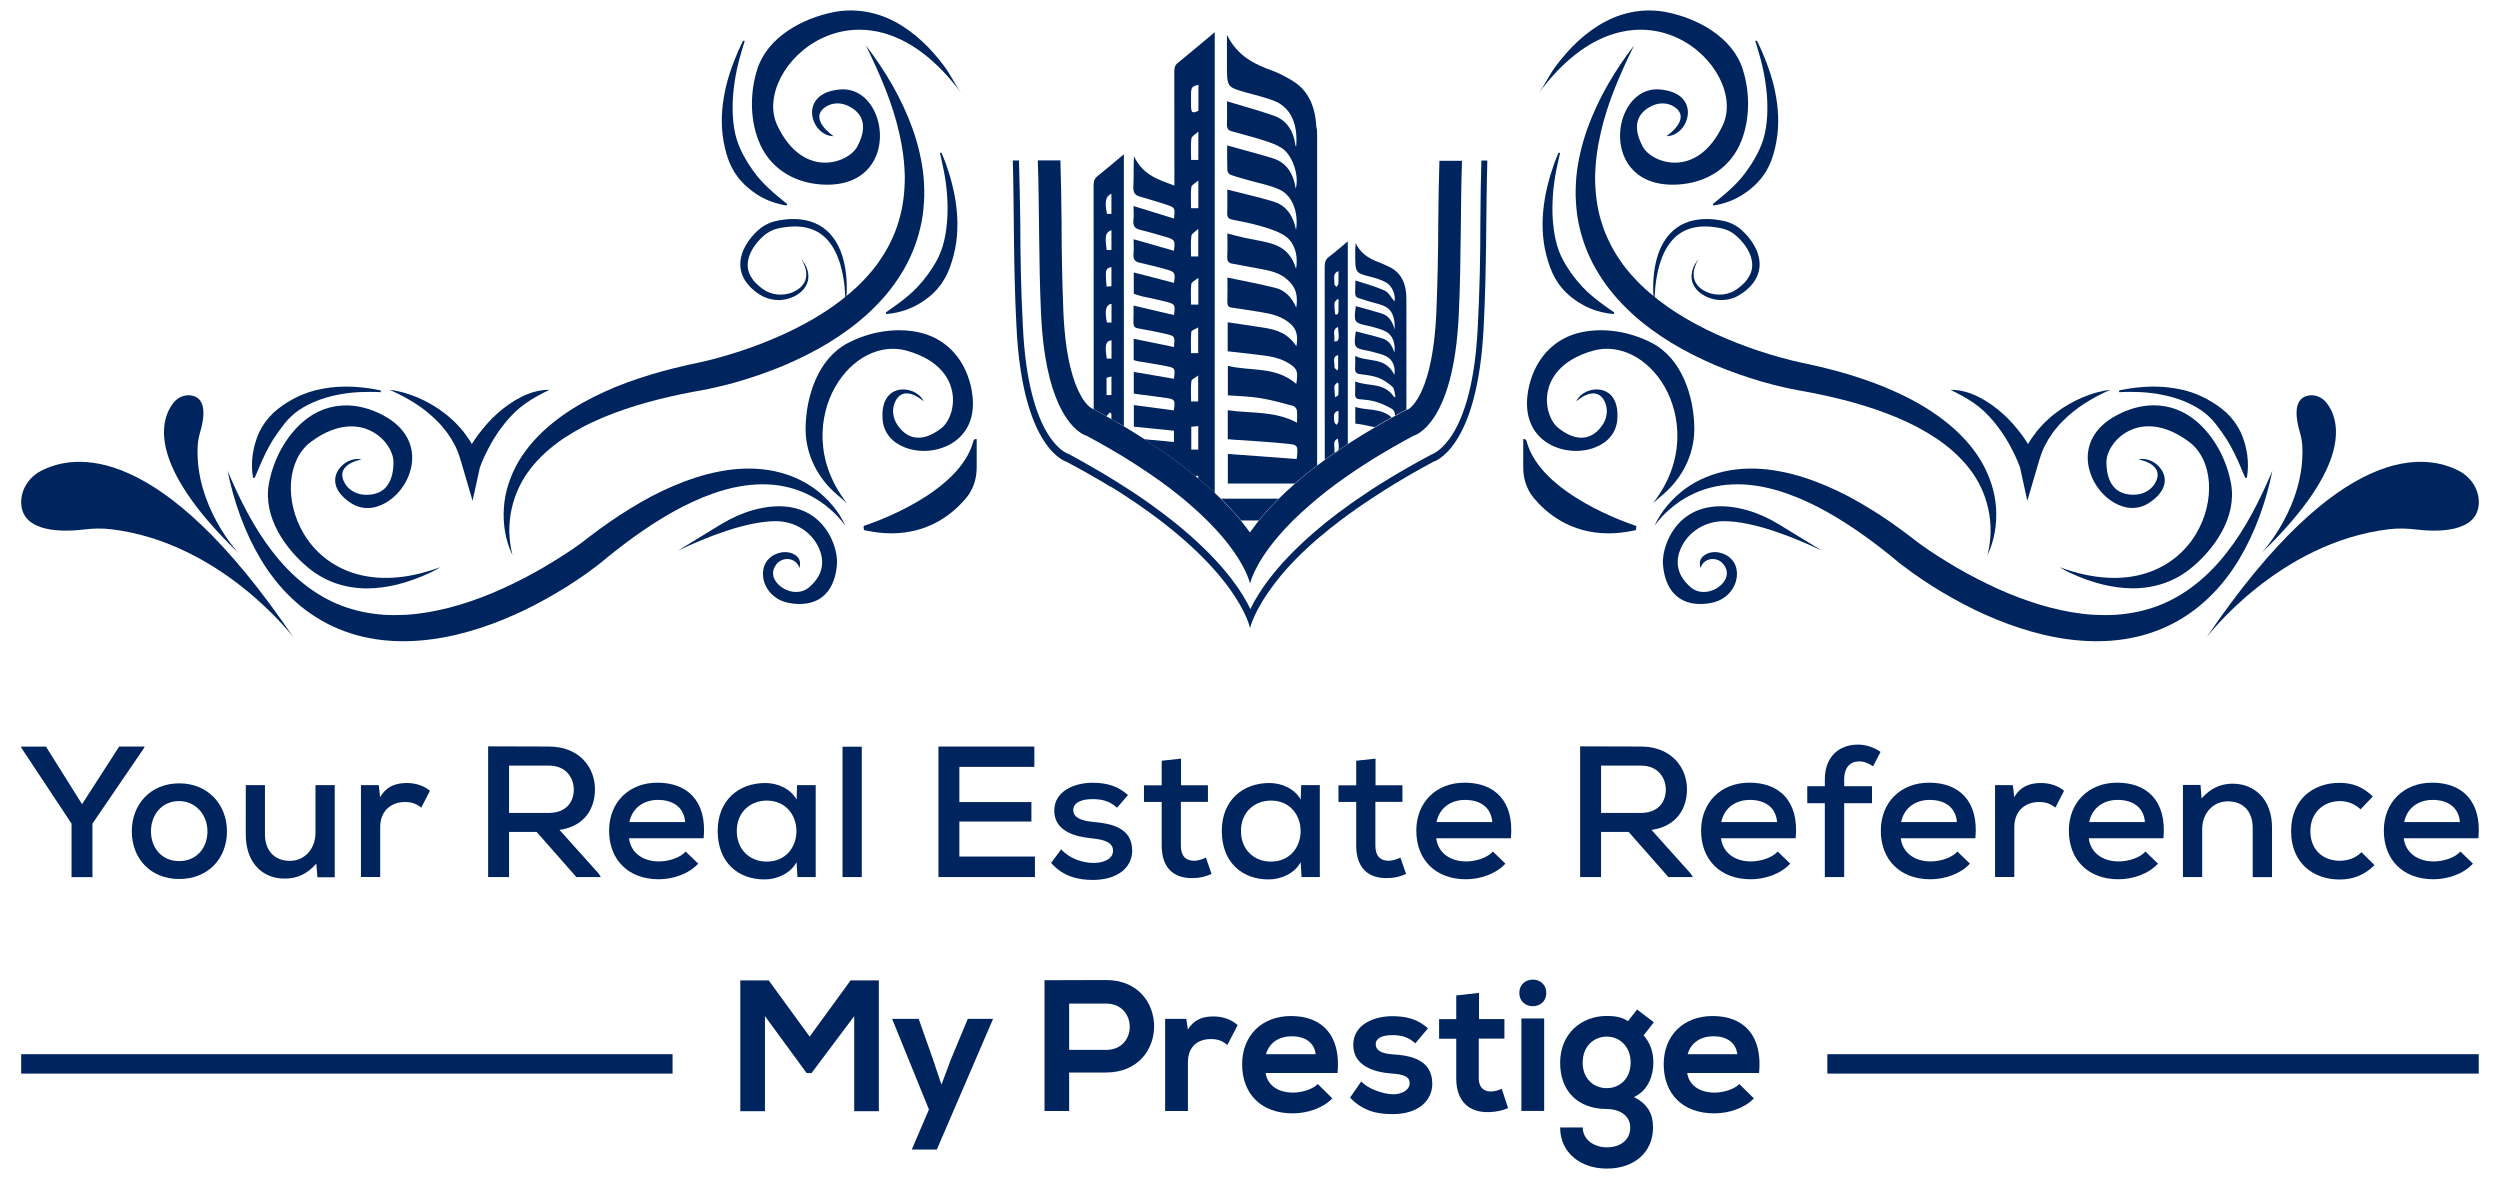 <svg xmlns="http://www.w3.org/2000/svg" xmlns:xlink="http://www.w3.org/1999/xlink" id="Layer_1" x="0px" y="0px" viewBox="0 0 297.41 140.26" style="enable-background:new 0 0 297.41 140.26;" xml:space="preserve"><style type="text/css">	.st0{fill:#FFFFFF;}	.st1{fill:#00245E;}</style><g>	<g>		<g>			<path class="st1" d="M116.19,52.23v3.41c0,1.3-0.41,2.58-1.24,3.59c-0.01,0.01-0.01,0.01-0.02,0.02c-1.41,1.7-4.27,4.2-8.88,4.2     c-0.94,0-1.96-0.11-3.05-0.34l-0.22-0.05l-0.05-0.47l0.24-0.1c0.45-0.15,11.17-3.69,12.82-10c0.06-0.24,0.26-0.28,0.36-0.26     C116.16,52.22,116.17,52.23,116.19,52.23L116.19,52.23z"></path>			<g>				<g>					<path class="st1" d="M34.92,75.84c0,0-8.52-11.3-21.71-12.88c-1.06-0.13-2.14-0.1-3.2,0.03c-2.38,0.29-7.41,0.46-7.49-3.18       c-0.03-1.59,0.92-3.02,2.32-3.77C8.75,53.97,18.97,52.31,34.92,75.84z"></path>				</g>				<g>					<path class="st1" d="M28.37,65.79c0,0-5.23-5.58-4.85-12.75c0.03-0.58,0.15-1.15,0.31-1.7c0.37-1.24,0.93-3.9-1-4.28       c-0.84-0.17-1.7,0.21-2.22,0.89C19.15,49.84,17.32,55.12,28.37,65.79z"></path>				</g>				<g>					<path class="st1" d="M45.32,46.65c-0.09,0.01-0.14,0-0.2,0l-0.16-0.01l-0.33-0.01c-0.22,0-0.43-0.01-0.65-0.01       c-0.43,0-0.86,0.01-1.29,0.03c-0.86,0.05-1.71,0.15-2.53,0.32c-0.83,0.16-1.64,0.39-2.41,0.69c-0.77,0.3-1.5,0.67-2.17,1.12       c-0.67,0.45-1.25,1.01-1.74,1.62c-0.49,0.62-0.93,1.25-1.37,1.92l-0.3,0.52c-0.11,0.17-0.2,0.35-0.29,0.53l-0.29,0.54       c-0.08,0.19-0.17,0.38-0.26,0.56l-0.14,0.28l-0.12,0.29l-0.26,0.59c-0.17,0.4-0.32,0.81-0.52,1.22l-0.19-0.02       c-0.31-1.79-0.04-3.67,0.73-5.4c0.41-0.85,0.97-1.64,1.67-2.3c0.7-0.65,1.5-1.18,2.31-1.63c0.82-0.45,1.68-0.79,2.56-1.03       c0.88-0.23,1.78-0.37,2.67-0.44c0.89-0.06,1.78-0.05,2.66,0.03c0.44,0.03,0.88,0.09,1.31,0.15c0.22,0.03,0.43,0.07,0.65,0.11       l0.61,0.12L45.32,46.65z"></path>				</g>				<g>					<path class="st1" d="M88.6,4.86c-0.02,0.09-0.04,0.14-0.06,0.2l-0.05,0.17l-0.11,0.34c-0.07,0.23-0.14,0.45-0.2,0.68       c-0.13,0.45-0.26,0.91-0.37,1.37c-0.22,0.91-0.39,1.84-0.5,2.76c-0.12,0.92-0.17,1.85-0.15,2.76c0.01,0.91,0.1,1.82,0.29,2.7       c0.19,0.88,0.51,1.71,0.91,2.47c0.19,0.39,0.43,0.75,0.64,1.12c0.25,0.35,0.46,0.72,0.73,1.06c1.01,1.41,2.4,2.56,3.92,3.79       l-0.07,0.17c-0.97-0.15-1.94-0.44-2.83-0.92c-0.46-0.22-0.87-0.51-1.29-0.81c-0.21-0.15-0.39-0.33-0.59-0.49       c-0.1-0.09-0.2-0.17-0.29-0.26l-0.27-0.28c-0.17-0.2-0.36-0.38-0.51-0.59c-0.15-0.21-0.3-0.43-0.45-0.64       c-0.13-0.23-0.25-0.46-0.37-0.69c-0.13-0.23-0.2-0.48-0.31-0.72c-0.36-0.97-0.57-1.98-0.7-2.97c-0.12-1-0.13-2-0.05-2.98       c0.08-0.98,0.25-1.95,0.47-2.89c0.23-0.94,0.53-1.86,0.87-2.76c0.17-0.45,0.35-0.89,0.54-1.33c0.1-0.22,0.2-0.44,0.3-0.65       l0.3-0.62L88.6,4.86z"></path>				</g>				<g>					<path class="st1" d="M112.01,18.18l0.26,0.64c0.09,0.22,0.17,0.45,0.26,0.67c0.16,0.45,0.31,0.91,0.45,1.37       c0.27,0.92,0.5,1.86,0.66,2.82c0.16,0.96,0.25,1.93,0.26,2.92c0,0.98-0.07,1.98-0.27,2.97c-0.2,0.98-0.48,1.97-0.91,2.92       c-0.12,0.23-0.22,0.47-0.36,0.69c-0.14,0.22-0.28,0.44-0.42,0.66c-0.16,0.2-0.33,0.41-0.49,0.6c-0.16,0.2-0.37,0.37-0.55,0.55       l-0.29,0.26c-0.1,0.08-0.2,0.16-0.31,0.24c-0.21,0.15-0.41,0.31-0.63,0.45c-0.44,0.26-0.88,0.53-1.35,0.71       c-0.92,0.41-1.91,0.63-2.89,0.71l-0.06-0.18c1.6-1.12,3.07-2.16,4.18-3.5c0.3-0.31,0.54-0.67,0.81-1       c0.24-0.36,0.5-0.7,0.72-1.07c0.46-0.73,0.84-1.54,1.09-2.4c0.25-0.86,0.4-1.76,0.48-2.67c0.09-0.91,0.1-1.84,0.05-2.77       c-0.04-0.93-0.14-1.86-0.3-2.79c-0.07-0.46-0.17-0.93-0.27-1.39c-0.05-0.23-0.1-0.46-0.15-0.69l-0.08-0.35l-0.04-0.17       c-0.01-0.06-0.03-0.11-0.04-0.2H112.01z"></path>				</g>				<g>					<path class="st1" d="M52.39,67.47c-0.38,0.23-0.77,0.46-1.17,0.64C48.55,69.36,46,70,43.65,70h-0.09       c-2.55-0.02-4.9-0.84-6.79-2.38c-2.79-2.26-5.51-6.1-4.78-10.09c0.53-2.9,2.01-5.58,4.06-7.36c1.49-1.28,3.25-1.94,5.12-1.94       c1.24,0,2.52,0.29,3.79,0.87c3.22,1.46,3.99,3.58,4.07,5.09c0.11,2.17-1.18,4.48-3.12,5.61c-1.42,0.83-2.89,0.85-4.12,0.07       c-1.76-1.12-2.36-2.57-1.59-3.88c0.54-0.92,1.71-1.58,2.8-1.33c-0.66,0.14-1.68,0.46-2.1,1.17c-0.24,0.41-0.24,0.88-0.01,1.4       c0.4,0.92,1.32,1.54,2.38,1.62c1.02,0.08,1.88-0.17,2.48-0.72c0.7-0.66,1.06-1.72,1.06-3.17c0-1.14-0.93-2.82-2.67-3.69       c-1.2-0.61-3.74-1.24-7.16,1.3c-2.83,2.11-3.19,7.04-0.8,11C38.63,67.61,44.1,70.55,52.39,67.47z"></path>				</g>				<g>					<path class="st1" d="M113.95,52.22c-1.65,1.42-4.25,1.83-6.35,0.99c-1.53-0.61-2.45-1.75-2.59-3.21       c-0.2-2.08,0.58-3.44,2.09-3.65c1.06-0.14,2.3,0.38,2.78,1.39c-0.52-0.43-1.41-1.05-2.22-0.93c-0.47,0.07-0.85,0.36-1.12,0.88       c-0.46,0.88-0.38,1.98,0.22,2.86c0.57,0.85,1.29,1.36,2.09,1.49c0.95,0.15,2.01-0.22,3.15-1.11c0.9-0.7,1.65-2.47,1.27-4.37       c-0.26-1.32-1.32-3.71-5.43-4.85c-3.11-0.86-6.52,0.88-8.48,4.32c-1.93,3.38-2.53,8.8,1.38,13.81l-1.21-1.04       c-2.28-1.95-3.63-4.7-3.69-7.55c0-0.16,0-0.31,0-0.46c0.07-3.59,1.43-8.09,5.01-9.97c2.61-1.37,5.64-1.85,8.3-1.32       c3.2,0.64,5.51,2.96,6.33,6.37C116.29,49.33,115.1,51.23,113.95,52.22z"></path>				</g>				<g>					<path class="st1" d="M99.17,16.2c0,0-2.92-1.94-1.11-3.37c0.76-0.6,1.81-0.68,2.71-0.29c1.28,0.56,2.82,1.89,1.22,4.89       c-1.06,1.99-6.46,3.96-9.52-2.51c-3.24-6.86,10.26-19.6,21.9-3.82c-0.75-1.02-1.28-2.22-2.05-3.24       c-1.59-2.13-3.55-4.07-5.92-5.31c-2.23-1.17-4.74-1.59-7.22-1.11c-3.71,0.73-7.86,2.97-9.08,6.76c-0.87,2.7-0.9,5.85,0.13,8.51       c1.24,3.22,4.11,5.02,7.5,5.24c9.68,0.61,8.1-11.76,2.26-11.31C94.83,11.03,96.42,16.2,99.17,16.2z"></path>				</g>				<g>					<path class="st1" d="M65.35,46.38c-1.02,0.5-1.97,1-2.84,1.62c-0.87,0.61-1.64,1.36-2.31,2.17c-0.67,0.82-1.28,1.69-1.79,2.61       c-0.25,0.46-0.5,0.93-0.73,1.41c-0.11,0.24-0.22,0.48-0.32,0.72c-0.1,0.23-0.2,0.49-0.27,0.7l-0.87,3.97l-1.19-4.06       c-0.29-0.99-0.57-2.02-1.13-2.92l-0.19-0.35l-0.22-0.33c-0.16-0.22-0.29-0.45-0.46-0.66l-0.52-0.63       c-0.17-0.21-0.37-0.39-0.56-0.59c-0.77-0.77-1.64-1.47-2.59-2.07c-0.94-0.61-1.95-1.13-3.01-1.59       c1.15,0.12,2.28,0.47,3.36,0.92c1.07,0.47,2.11,1.05,3.07,1.78c0.23,0.19,0.48,0.36,0.7,0.56l0.67,0.62       c0.22,0.21,0.41,0.45,0.62,0.67l0.3,0.34l0.27,0.37c0.18,0.25,0.37,0.5,0.54,0.75l0.25,0.44c0.23-0.36,0.46-0.71,0.72-1.06       c0.69-0.93,1.45-1.82,2.33-2.59c0.87-0.77,1.82-1.45,2.86-1.97C63.07,46.69,64.21,46.36,65.35,46.38z"></path>				</g>				<g>					<path class="st1" d="M99.57,67.15c-0.15,1.84-0.78,3.16-1.85,3.94c-1.51,1.08-3.42,0.76-4.17,0.57       c-1.51-0.38-2.62-1.61-2.77-3.08c-0.1-0.97,0.24-1.8,0.95-2.34c0.48-0.36,1.08-0.56,1.66-0.56c0.29,0,0.57,0.05,0.83,0.15       c0.48,0.19,0.78,0.47,0.9,0.84c0.1,0.3,0.06,0.63-0.02,0.91c-0.02-0.07-0.04-0.13-0.07-0.2c-0.21-0.48-0.66-0.8-1.2-0.87       c-0.57-0.06-1.14,0.18-1.48,0.64c-0.57,0.76-0.51,1.56,0.17,2.3c0.89,0.97,2.58,1.38,3.69,0.45c1.99-1.67,1.76-3.47,1.21-4.7       c-0.87-1.95-2.88-3.2-5.13-3.2h-0.03c-3.55,0.02-8.3,1.93-11.6,3.5l5.1-3.12c1.25-0.76,2.53-1.33,3.8-1.69       c3.08-0.86,5.68-0.52,7.53,1.01C99.09,63.36,99.67,65.92,99.57,67.15z"></path>				</g>				<g>					<path class="st1" d="M100.57,62.55c-0.54-0.76-1.18-1.44-1.88-2.03c-0.69-0.6-1.45-1.11-2.24-1.53       c-1.59-0.84-3.34-1.29-5.09-1.36c-1.76-0.08-3.51,0.18-5.21,0.66c-1.7,0.48-3.35,1.18-4.95,1.99       c-3.19,1.65-6.16,3.76-8.99,6.06l-0.53,0.44L71.41,67l-0.31,0.24c-0.39,0.3-0.78,0.59-1.17,0.87c-0.79,0.56-1.58,1.1-2.4,1.62       c-1.63,1.02-3.31,1.96-5.04,2.81c-1.74,0.83-3.53,1.58-5.39,2.18c-1.85,0.6-3.76,1.07-5.72,1.33       c-0.98,0.13-1.97,0.21-2.97,0.23c-1,0.02-2-0.03-2.99-0.14c-1-0.12-1.99-0.31-2.96-0.57c-0.97-0.27-1.92-0.62-2.84-1.04       c-1.82-0.85-3.5-2-4.92-3.37c-1.44-1.35-2.64-2.92-3.64-4.56c-1.98-3.31-3.24-6.93-3.99-10.59c1.47,3.44,3.13,6.79,5.37,9.65       c2.2,2.87,5.01,5.19,8.23,6.41c0.81,0.3,1.63,0.54,2.47,0.72c0.84,0.17,1.7,0.29,2.56,0.35c0.86,0.05,1.73,0.04,2.6,0       c0.87-0.05,1.74-0.16,2.6-0.3c1.73-0.3,3.45-0.74,5.14-1.33c1.69-0.57,3.35-1.27,4.96-2.06c1.62-0.78,3.21-1.65,4.75-2.6       c0.77-0.47,1.53-0.96,2.28-1.46c0.37-0.25,0.74-0.51,1.09-0.77l1.09-0.84c1.52-1.15,3.08-2.26,4.73-3.26       c0.82-0.51,1.66-0.98,2.5-1.44c0.86-0.45,1.73-0.87,2.62-1.25c1.79-0.76,3.64-1.39,5.58-1.75c1.93-0.37,3.94-0.46,5.9-0.14       c1.95,0.33,3.84,1.07,5.41,2.23C98.51,59.33,99.8,60.83,100.57,62.55z"></path>				</g>				<g>					<path class="st1" d="M60.97,66.05c-0.83-1.7-1.15-3.66-1.03-5.61c0.12-1.96,0.78-3.89,1.79-5.61c0.51-0.85,1.11-1.66,1.78-2.4       c0.66-0.74,1.39-1.42,2.16-2.05c1.53-1.25,3.22-2.29,4.96-3.16c0.87-0.44,1.76-0.83,2.66-1.21c0.9-0.36,1.81-0.7,2.73-1       c1.83-0.62,3.69-1.11,5.57-1.54l0.71-0.16l0.67-0.14c0.43-0.09,0.87-0.19,1.31-0.3c0.88-0.22,1.75-0.46,2.62-0.73       c1.74-0.52,3.45-1.14,5.11-1.85c1.67-0.69,3.28-1.5,4.83-2.4c1.54-0.9,3-1.92,4.33-3.07c0.67-0.57,1.3-1.18,1.88-1.82       c0.59-0.64,1.14-1.31,1.62-2.03c0.49-0.71,0.93-1.45,1.3-2.23c0.38-0.77,0.7-1.58,0.94-2.41c0.51-1.65,0.72-3.41,0.73-5.18       c-0.02-1.78-0.26-3.58-0.67-5.35c-0.8-3.57-2.31-7.02-3.97-10.4c2.3,2.99,4.26,6.29,5.57,9.93c0.64,1.82,1.11,3.74,1.3,5.71       c0.08,0.99,0.12,1.99,0.05,2.99c-0.02,0.5-0.09,1-0.14,1.5c-0.09,0.5-0.15,1-0.28,1.49c-0.45,1.98-1.24,3.88-2.32,5.6       c-0.53,0.86-1.13,1.69-1.78,2.45c-0.65,0.77-1.35,1.49-2.08,2.17c-1.47,1.36-3.09,2.52-4.76,3.55       c-1.68,1.02-3.44,1.89-5.23,2.66c-1.79,0.75-3.63,1.39-5.49,1.94c-0.93,0.27-1.87,0.51-2.82,0.72       c-0.93,0.22-1.96,0.39-2.81,0.55c-3.59,0.69-7.15,1.62-10.48,3.01c-0.83,0.36-1.65,0.73-2.44,1.15       c-0.79,0.42-1.56,0.88-2.3,1.37c-1.47,1-2.81,2.18-3.89,3.58c-1.09,1.39-1.86,3.03-2.24,4.8c-0.2,0.88-0.28,1.8-0.27,2.72       C60.62,64.2,60.73,65.14,60.97,66.05z"></path>				</g>				<g>					<path class="st1" d="M100.57,36.35c0.02-1.46-0.11-2.91-0.45-4.3c-0.33-1.38-0.9-2.73-1.86-3.7c-0.48-0.48-1.05-0.85-1.68-1.08       c-0.63-0.23-1.31-0.33-1.99-0.33c-0.68,0-1.38,0.09-2.06,0.24c-0.64,0.15-1.22,0.45-1.71,0.9c-0.51,0.45-0.96,0.98-1.3,1.55       c-0.34,0.57-0.56,1.21-0.57,1.84c-0.02,0.63,0.21,1.24,0.6,1.77c0.19,0.27,0.43,0.51,0.68,0.73c0.25,0.23,0.53,0.44,0.81,0.6       c1.14,0.67,2.68,0.65,3.83-0.11c0.57-0.36,1-0.95,1.04-1.64c0.06-0.69-0.22-1.4-0.58-2.02c0.22,0.29,0.43,0.6,0.58,0.93       c0.15,0.34,0.25,0.71,0.26,1.1c0.01,0.39-0.08,0.78-0.27,1.13c-0.19,0.35-0.45,0.65-0.76,0.89c-0.62,0.47-1.37,0.76-2.15,0.83       c-0.78,0.07-1.58-0.09-2.29-0.45c-0.36-0.19-0.67-0.41-0.97-0.65c-0.3-0.24-0.58-0.52-0.83-0.84c-0.5-0.62-0.83-1.43-0.83-2.27       c-0.01-0.83,0.27-1.62,0.66-2.3c0.4-0.68,0.89-1.28,1.47-1.79c0.58-0.53,1.34-0.92,2.12-1.09c0.74-0.15,1.5-0.26,2.27-0.23       c0.77,0.02,1.55,0.15,2.28,0.45c0.73,0.29,1.39,0.76,1.91,1.34c1.05,1.17,1.54,2.66,1.78,4.11       C100.79,33.42,100.8,34.9,100.57,36.35z"></path>				</g>			</g>			<path class="st1" d="M181.21,52.23v3.41c0,1.3,0.41,2.58,1.24,3.59c0.01,0.01,0.01,0.01,0.02,0.02c1.41,1.7,4.27,4.2,8.88,4.2     c0.94,0,1.96-0.11,3.05-0.34l0.22-0.05l0.05-0.47l-0.24-0.1c-0.45-0.15-11.17-3.69-12.82-10c-0.06-0.24-0.26-0.28-0.36-0.26     C181.24,52.22,181.23,52.23,181.21,52.23L181.21,52.23z"></path>			<g>				<g>					<path class="st1" d="M262.49,75.84c0,0,8.52-11.3,21.71-12.88c1.06-0.13,2.14-0.1,3.2,0.03c2.38,0.29,7.41,0.46,7.49-3.18       c0.03-1.59-0.92-3.02-2.32-3.77C288.65,53.97,278.44,52.31,262.49,75.84z"></path>				</g>				<g>					<path class="st1" d="M269.04,65.79c0,0,5.23-5.58,4.85-12.75c-0.03-0.58-0.15-1.15-0.31-1.7c-0.37-1.24-0.93-3.9,1-4.28       c0.84-0.17,1.7,0.21,2.22,0.89C278.25,49.84,280.08,55.12,269.04,65.79z"></path>				</g>				<g>					<path class="st1" d="M252.08,46.65c0.09,0.01,0.14,0,0.2,0l0.16-0.01l0.33-0.01c0.22,0,0.43-0.01,0.65-0.01       c0.43,0,0.86,0.01,1.29,0.03c0.86,0.05,1.71,0.15,2.53,0.32c0.83,0.16,1.64,0.39,2.41,0.69c0.77,0.3,1.5,0.67,2.17,1.12       c0.67,0.45,1.25,1.01,1.74,1.62c0.49,0.62,0.93,1.25,1.37,1.92l0.3,0.52c0.11,0.17,0.2,0.35,0.29,0.53l0.29,0.54       c0.08,0.19,0.17,0.38,0.26,0.56l0.14,0.28l0.12,0.29l0.26,0.59c0.17,0.4,0.32,0.81,0.52,1.22l0.19-0.02       c0.31-1.79,0.04-3.67-0.73-5.4c-0.41-0.85-0.97-1.64-1.67-2.3c-0.7-0.65-1.5-1.18-2.31-1.63c-0.82-0.45-1.68-0.79-2.56-1.03       c-0.88-0.23-1.78-0.37-2.67-0.44c-0.89-0.06-1.78-0.05-2.66,0.03c-0.44,0.03-0.88,0.09-1.31,0.15       c-0.22,0.03-0.43,0.07-0.65,0.11l-0.61,0.12L252.08,46.65z"></path>				</g>				<g>					<path class="st1" d="M208.81,4.86c0.02,0.09,0.04,0.14,0.06,0.2l0.05,0.17l0.11,0.34c0.07,0.23,0.14,0.45,0.2,0.68       c0.13,0.45,0.26,0.91,0.37,1.37c0.22,0.91,0.39,1.84,0.5,2.76c0.12,0.92,0.17,1.85,0.15,2.76c-0.01,0.91-0.1,1.82-0.29,2.7       c-0.19,0.88-0.51,1.71-0.91,2.47c-0.19,0.39-0.43,0.75-0.64,1.12c-0.25,0.35-0.46,0.72-0.73,1.06       c-1.01,1.41-2.4,2.56-3.92,3.79l0.07,0.17c0.97-0.15,1.94-0.44,2.83-0.92c0.46-0.22,0.87-0.51,1.29-0.81       c0.21-0.15,0.39-0.33,0.59-0.49c0.1-0.09,0.2-0.17,0.29-0.26l0.27-0.28c0.17-0.2,0.36-0.38,0.51-0.59       c0.15-0.21,0.3-0.43,0.45-0.64c0.13-0.23,0.25-0.46,0.37-0.69c0.13-0.23,0.2-0.48,0.31-0.72c0.36-0.97,0.57-1.98,0.7-2.97       c0.12-1,0.13-2,0.05-2.98c-0.08-0.98-0.25-1.95-0.47-2.89c-0.23-0.94-0.53-1.86-0.87-2.76c-0.17-0.45-0.35-0.89-0.54-1.33       c-0.1-0.22-0.2-0.44-0.3-0.65l-0.3-0.62L208.81,4.86z"></path>				</g>				<g>					<path class="st1" d="M185.4,18.18l-0.26,0.64c-0.09,0.22-0.17,0.45-0.26,0.67c-0.16,0.45-0.31,0.91-0.45,1.37       c-0.27,0.92-0.5,1.86-0.66,2.82c-0.16,0.96-0.25,1.93-0.26,2.92c0,0.98,0.07,1.98,0.27,2.97c0.2,0.98,0.48,1.97,0.91,2.92       c0.12,0.23,0.22,0.47,0.36,0.69c0.14,0.22,0.28,0.44,0.42,0.66c0.16,0.2,0.33,0.41,0.49,0.6c0.16,0.2,0.37,0.37,0.55,0.55       l0.29,0.26c0.1,0.08,0.2,0.16,0.31,0.24c0.21,0.15,0.41,0.31,0.63,0.45c0.44,0.26,0.88,0.53,1.35,0.71       c0.92,0.41,1.91,0.63,2.89,0.71l0.06-0.18c-1.6-1.12-3.07-2.16-4.18-3.5c-0.3-0.31-0.54-0.67-0.81-1       c-0.24-0.36-0.5-0.7-0.72-1.07c-0.46-0.73-0.84-1.54-1.09-2.4c-0.25-0.86-0.4-1.76-0.48-2.67c-0.09-0.91-0.1-1.84-0.05-2.77       c0.04-0.93,0.14-1.86,0.3-2.79c0.07-0.46,0.17-0.93,0.27-1.39c0.05-0.23,0.1-0.46,0.15-0.69l0.08-0.35l0.04-0.17       c0.01-0.06,0.03-0.11,0.04-0.2H185.4z"></path>				</g>				<g>					<path class="st1" d="M245.01,67.47c0.38,0.23,0.77,0.46,1.17,0.64c2.67,1.25,5.22,1.88,7.57,1.88h0.09       c2.55-0.02,4.9-0.84,6.79-2.38c2.79-2.26,5.51-6.1,4.78-10.09c-0.53-2.9-2.01-5.58-4.06-7.36c-1.49-1.28-3.25-1.94-5.12-1.94       c-1.24,0-2.52,0.29-3.79,0.87c-3.22,1.46-3.99,3.58-4.07,5.09c-0.11,2.17,1.18,4.48,3.12,5.61c1.42,0.83,2.89,0.85,4.12,0.07       c1.76-1.12,2.36-2.57,1.59-3.88c-0.54-0.92-1.71-1.58-2.8-1.33c0.66,0.14,1.68,0.46,2.1,1.17c0.24,0.41,0.24,0.88,0.01,1.4       c-0.4,0.92-1.32,1.54-2.38,1.62c-1.02,0.08-1.88-0.17-2.48-0.72c-0.7-0.66-1.06-1.72-1.06-3.17c0-1.14,0.93-2.82,2.67-3.69       c1.2-0.61,3.74-1.24,7.16,1.3c2.83,2.11,3.19,7.04,0.8,11C258.78,67.61,253.3,70.55,245.01,67.47z"></path>				</g>				<g>					<path class="st1" d="M183.45,52.22c1.65,1.42,4.25,1.83,6.35,0.99c1.53-0.61,2.45-1.75,2.59-3.21c0.2-2.08-0.58-3.44-2.09-3.65       c-1.06-0.14-2.3,0.38-2.78,1.39c0.52-0.43,1.41-1.05,2.22-0.93c0.47,0.07,0.85,0.36,1.12,0.88c0.46,0.88,0.38,1.98-0.22,2.86       c-0.57,0.85-1.29,1.36-2.09,1.49c-0.95,0.15-2.01-0.22-3.15-1.11c-0.9-0.7-1.65-2.47-1.27-4.37c0.26-1.32,1.32-3.71,5.43-4.85       c3.11-0.86,6.52,0.88,8.48,4.32c1.93,3.38,2.53,8.8-1.38,13.81l1.21-1.04c2.28-1.95,3.63-4.7,3.69-7.55c0-0.16,0-0.31,0-0.46       c-0.07-3.59-1.43-8.09-5.01-9.97c-2.61-1.37-5.64-1.85-8.3-1.32c-3.2,0.64-5.51,2.96-6.33,6.37       C181.11,49.33,182.31,51.23,183.45,52.22z"></path>				</g>				<g>					<path class="st1" d="M198.24,16.2c0,0,2.92-1.94,1.11-3.37c-0.76-0.6-1.81-0.68-2.71-0.29c-1.28,0.56-2.82,1.89-1.22,4.89       c1.06,1.99,6.46,3.96,9.52-2.51c3.24-6.86-10.26-19.6-21.9-3.82c0.75-1.02,1.28-2.22,2.05-3.24c1.59-2.13,3.55-4.07,5.92-5.31       c2.23-1.17,4.74-1.59,7.22-1.11c3.71,0.73,7.86,2.97,9.08,6.76c0.87,2.7,0.9,5.85-0.13,8.51c-1.24,3.22-4.11,5.02-7.5,5.24       c-9.68,0.61-8.1-11.76-2.26-11.31C202.57,11.03,200.99,16.2,198.24,16.2z"></path>				</g>				<g>					<path class="st1" d="M232.05,46.38c1.02,0.5,1.97,1,2.84,1.62c0.87,0.61,1.64,1.36,2.31,2.17c0.67,0.82,1.28,1.69,1.79,2.61       c0.25,0.46,0.5,0.93,0.73,1.41c0.11,0.24,0.22,0.48,0.32,0.72c0.1,0.23,0.2,0.49,0.27,0.7l0.87,3.97l1.19-4.06       c0.29-0.99,0.57-2.02,1.13-2.92l0.19-0.35l0.22-0.33c0.16-0.22,0.29-0.45,0.46-0.66l0.52-0.63c0.17-0.21,0.37-0.39,0.56-0.59       c0.77-0.77,1.64-1.47,2.59-2.07c0.94-0.61,1.95-1.13,3.01-1.59c-1.15,0.12-2.28,0.47-3.36,0.92c-1.07,0.47-2.11,1.05-3.07,1.78       c-0.23,0.19-0.48,0.36-0.7,0.56l-0.67,0.62c-0.22,0.21-0.41,0.45-0.62,0.67l-0.3,0.34l-0.27,0.37       c-0.18,0.25-0.37,0.5-0.54,0.75l-0.25,0.44c-0.23-0.36-0.46-0.71-0.72-1.06c-0.69-0.93-1.45-1.82-2.33-2.59       c-0.87-0.77-1.82-1.45-2.86-1.97C234.33,46.69,233.19,46.36,232.05,46.38z"></path>				</g>				<g>					<path class="st1" d="M197.83,67.15c0.15,1.84,0.78,3.16,1.85,3.94c1.51,1.08,3.42,0.76,4.17,0.57       c1.51-0.38,2.62-1.61,2.77-3.08c0.1-0.97-0.24-1.8-0.95-2.34c-0.48-0.36-1.08-0.56-1.66-0.56c-0.29,0-0.57,0.05-0.83,0.15       c-0.48,0.19-0.78,0.47-0.9,0.84c-0.1,0.3-0.06,0.63,0.02,0.91c0.02-0.07,0.04-0.13,0.07-0.2c0.21-0.48,0.66-0.8,1.2-0.87       c0.57-0.06,1.14,0.18,1.48,0.64c0.57,0.76,0.51,1.56-0.17,2.3c-0.89,0.97-2.58,1.38-3.7,0.45c-1.99-1.67-1.76-3.47-1.21-4.7       c0.87-1.95,2.88-3.2,5.13-3.2h0.03c3.55,0.02,8.3,1.93,11.6,3.5l-5.1-3.12c-1.25-0.76-2.53-1.33-3.8-1.69       c-3.08-0.86-5.68-0.52-7.53,1.01C198.32,63.36,197.73,65.92,197.83,67.15z"></path>				</g>				<g>					<path class="st1" d="M196.83,62.55c0.54-0.76,1.18-1.44,1.88-2.03c0.69-0.6,1.45-1.11,2.24-1.53c1.59-0.84,3.34-1.29,5.09-1.36       c1.76-0.08,3.51,0.18,5.21,0.66c1.7,0.48,3.35,1.18,4.95,1.99c3.19,1.65,6.16,3.76,8.99,6.06l0.53,0.44l0.27,0.22l0.31,0.24       c0.39,0.3,0.78,0.59,1.17,0.87c0.79,0.56,1.58,1.1,2.4,1.62c1.63,1.02,3.31,1.96,5.04,2.81c1.74,0.83,3.53,1.58,5.39,2.18       c1.85,0.6,3.76,1.07,5.72,1.33c0.98,0.13,1.97,0.21,2.97,0.23c1,0.02,2-0.03,2.99-0.14c1-0.12,1.99-0.31,2.96-0.57       c0.97-0.27,1.92-0.62,2.84-1.04c1.82-0.85,3.5-2,4.92-3.37c1.44-1.35,2.64-2.92,3.64-4.56c1.98-3.31,3.24-6.93,3.99-10.59       c-1.47,3.44-3.13,6.79-5.37,9.65c-2.2,2.87-5.01,5.19-8.23,6.41c-0.81,0.3-1.63,0.54-2.47,0.72c-0.84,0.17-1.7,0.29-2.56,0.35       c-0.86,0.05-1.73,0.04-2.6,0c-0.87-0.05-1.74-0.16-2.6-0.3c-1.73-0.3-3.45-0.74-5.14-1.33c-1.69-0.57-3.35-1.27-4.96-2.06       c-1.62-0.78-3.21-1.65-4.75-2.6c-0.77-0.47-1.53-0.96-2.28-1.46c-0.37-0.25-0.74-0.51-1.09-0.77l-1.09-0.84       c-1.52-1.15-3.08-2.26-4.73-3.26c-0.82-0.51-1.66-0.98-2.5-1.44c-0.86-0.45-1.73-0.87-2.62-1.25       c-1.79-0.76-3.64-1.39-5.58-1.75c-1.93-0.37-3.94-0.46-5.9-0.14c-1.95,0.33-3.84,1.07-5.41,2.23       C198.89,59.33,197.6,60.83,196.83,62.55z"></path>				</g>				<g>					<path class="st1" d="M236.43,66.05c0.83-1.7,1.15-3.66,1.03-5.61c-0.12-1.96-0.78-3.89-1.79-5.61       c-0.51-0.85-1.11-1.66-1.78-2.4c-0.66-0.74-1.39-1.42-2.16-2.05c-1.53-1.25-3.22-2.29-4.96-3.16       c-0.87-0.44-1.76-0.83-2.66-1.21c-0.9-0.36-1.81-0.7-2.73-1c-1.83-0.62-3.69-1.11-5.57-1.54l-0.71-0.16l-0.67-0.14       c-0.43-0.09-0.87-0.19-1.31-0.3c-0.88-0.22-1.75-0.46-2.62-0.73c-1.74-0.52-3.45-1.14-5.11-1.85c-1.67-0.69-3.28-1.5-4.83-2.4       c-1.54-0.9-3-1.92-4.33-3.07c-0.67-0.57-1.3-1.18-1.88-1.82c-0.59-0.64-1.14-1.31-1.62-2.03c-0.49-0.71-0.93-1.45-1.3-2.23       c-0.38-0.77-0.7-1.58-0.94-2.41c-0.51-1.65-0.72-3.41-0.73-5.18c0.02-1.78,0.26-3.58,0.67-5.35c0.8-3.57,2.31-7.02,3.97-10.4       c-2.3,2.99-4.26,6.29-5.57,9.93c-0.64,1.82-1.11,3.74-1.3,5.71c-0.08,0.99-0.12,1.99-0.05,2.99c0.02,0.5,0.09,1,0.14,1.5       c0.09,0.5,0.15,1,0.28,1.49c0.45,1.98,1.24,3.88,2.32,5.6c0.53,0.86,1.13,1.69,1.78,2.45c0.65,0.77,1.35,1.49,2.08,2.17       c1.47,1.36,3.09,2.52,4.76,3.55c1.68,1.02,3.44,1.89,5.23,2.66c1.79,0.75,3.63,1.39,5.49,1.94c0.93,0.27,1.87,0.51,2.82,0.72       c0.93,0.22,1.96,0.39,2.81,0.55c3.59,0.69,7.15,1.62,10.48,3.01c0.83,0.36,1.65,0.73,2.44,1.15c0.79,0.42,1.56,0.88,2.3,1.37       c1.47,1,2.81,2.18,3.89,3.58c1.09,1.39,1.86,3.03,2.24,4.8c0.2,0.88,0.28,1.8,0.27,2.72C236.78,64.2,236.68,65.14,236.43,66.05       z"></path>				</g>				<g>					<path class="st1" d="M196.83,36.35c-0.02-1.46,0.11-2.91,0.45-4.3c0.33-1.38,0.9-2.73,1.86-3.7c0.48-0.48,1.05-0.85,1.68-1.08       c0.63-0.23,1.31-0.33,1.99-0.33c0.68,0,1.38,0.09,2.06,0.24c0.64,0.15,1.22,0.45,1.71,0.9c0.51,0.45,0.96,0.98,1.3,1.55       c0.34,0.57,0.56,1.21,0.57,1.84c0.02,0.63-0.21,1.24-0.6,1.77c-0.19,0.27-0.43,0.51-0.68,0.73c-0.25,0.23-0.53,0.44-0.81,0.6       c-1.14,0.67-2.68,0.65-3.83-0.11c-0.57-0.36-1-0.95-1.04-1.64c-0.06-0.69,0.22-1.4,0.58-2.02c-0.22,0.29-0.43,0.6-0.58,0.93       c-0.15,0.34-0.25,0.71-0.26,1.1c-0.01,0.39,0.08,0.78,0.27,1.13c0.19,0.35,0.45,0.65,0.76,0.89c0.62,0.47,1.37,0.76,2.15,0.83       c0.78,0.07,1.58-0.09,2.29-0.45c0.36-0.19,0.67-0.41,0.97-0.65c0.3-0.24,0.58-0.52,0.83-0.84c0.5-0.62,0.83-1.43,0.83-2.27       c0.01-0.83-0.27-1.62-0.66-2.3c-0.4-0.68-0.89-1.28-1.47-1.79c-0.58-0.53-1.34-0.92-2.12-1.09c-0.74-0.15-1.5-0.26-2.27-0.23       c-0.77,0.02-1.55,0.15-2.28,0.45c-0.73,0.29-1.39,0.76-1.91,1.34c-1.05,1.17-1.54,2.66-1.78,4.11       C196.61,33.42,196.61,34.9,196.83,36.35z"></path>				</g>			</g>			<g>				<g>					<path class="st1" d="M173.93,19.08c-0.2,5.42-0.08,11.81-0.39,18.36c-0.61,13.27-5.38,14.4-5.38,14.4       c-0.01,0.01-0.03,0.02-0.04,0.02c-0.28,0.15-0.55,0.29-0.81,0.44c-0.11,0.06-0.22,0.12-0.33,0.18       c-0.83,0.46-1.62,0.91-2.37,1.36c-0.2,0.12-0.4,0.24-0.59,0.35c-0.26,0.16-0.5,0.31-0.75,0.46c-0.58,0.36-1.14,0.72-1.67,1.07       c-0.11,0.07-0.23,0.15-0.34,0.23c-0.31,0.21-0.61,0.41-0.91,0.62c-0.92,0.63-1.76,1.25-2.54,1.86       c-0.07,0.05-0.13,0.11-0.2,0.16c-0.31,0.25-0.61,0.49-0.9,0.73c-0.22,0.18-0.44,0.36-0.65,0.55c-0.83,0.71-1.57,1.39-2.23,2.04       c-0.06,0.05-0.11,0.1-0.16,0.16c-0.63,0.63-1.17,1.23-1.65,1.79c-2.91,3.43-3.31,5.59-3.31,5.59s-0.26-1.47-1.99-3.91       c-0.16-0.23-0.34-0.48-0.53-0.72c-0.25-0.33-0.53-0.67-0.83-1.02c-0.45-0.53-0.96-1.08-1.54-1.67       c-0.07-0.08-0.15-0.15-0.23-0.23c-0.57-0.57-1.21-1.16-1.91-1.77c-0.61-0.54-1.28-1.09-2.01-1.66       c-0.96-0.75-2.02-1.52-3.2-2.31c-0.17-0.11-0.34-0.23-0.51-0.34c-0.71-0.48-1.46-0.95-2.25-1.44       c-0.14-0.09-0.28-0.17-0.42-0.26c-0.95-0.57-1.95-1.15-3.03-1.74l-0.15-0.08c-0.28-0.15-0.56-0.31-0.85-0.46       c0,0-0.26-0.06-0.66-0.32c-1.34-0.86-4.27-3.89-4.75-14.08c-0.3-6.56-0.19-12.94-0.39-18.36h2.69       c0.08,2.34,0.11,4.82,0.14,7.39c0,3.36,0.07,7.02,0.22,10.77c0.25,5.49,1.24,8.37,2.09,9.86c0.16,0.29,0.32,0.53,0.47,0.72       c0.48,0.62,0.84,0.78,0.86,0.78h0.01c0.06,0.03,0.11,0.06,0.17,0.09c0.42,0.23,0.83,0.46,1.24,0.68c0.1,0.06,0.2,0.11,0.3,0.17       c0.2,0.11,0.39,0.22,0.59,0.33c0.18,0.1,0.36,0.21,0.54,0.31c0,0,0,0.01,0.01,0.01c0.31,0.18,0.62,0.37,0.92,0.54       c0.49,0.29,0.97,0.58,1.43,0.88l0.01,0c0.33,0.2,0.66,0.41,0.97,0.62c0.27,0.17,0.53,0.35,0.79,0.52       c0.68,0.45,1.33,0.88,1.94,1.32c0.26,0.19,0.52,0.37,0.77,0.56c0.74,0.54,1.44,1.07,2.09,1.6c0.15,0.12,0.3,0.24,0.45,0.36       c0.13,0.11,0.26,0.21,0.39,0.32c0.59,0.49,1.14,0.97,1.65,1.44c0.1,0.1,0.21,0.19,0.31,0.29c0.26,0.24,0.5,0.48,0.74,0.71       c0.21,0.21,0.42,0.41,0.61,0.62c0.06,0.07,0.13,0.13,0.19,0.2c0.04,0.04,0.07,0.08,0.11,0.11c0.36,0.38,0.7,0.75,1.01,1.12       c0.12,0.14,0.23,0.27,0.34,0.4c0.04,0.05,0.08,0.1,0.12,0.15l0.15,0.19c0.33,0.41,0.63,0.81,0.91,1.2       c0.27-0.37,0.56-0.76,0.88-1.17c0.06-0.07,0.12-0.15,0.18-0.22c0.13-0.16,0.27-0.33,0.41-0.5c0.36-0.42,0.75-0.85,1.17-1.3       c0.24-0.26,0.5-0.52,0.77-0.79c0.48-0.48,0.99-0.96,1.55-1.46c0.13-0.12,0.26-0.23,0.39-0.35c0.61-0.54,1.28-1.09,1.99-1.65       c0.21-0.17,0.43-0.33,0.65-0.5c0.29-0.22,0.59-0.45,0.9-0.67c0.08-0.06,0.17-0.12,0.25-0.18c0.14-0.1,0.29-0.21,0.44-0.31       c0.19-0.14,0.39-0.27,0.59-0.41c0.16-0.01,0.27-0.08,0.33-0.23c0.37-0.25,0.74-0.5,1.13-0.76c0.04-0.03,0.08-0.06,0.13-0.08       c0.25-0.16,0.51-0.33,0.77-0.49c0.11-0.07,0.23-0.15,0.35-0.22c0.22-0.14,0.44-0.27,0.66-0.41c0.42-0.25,0.84-0.51,1.29-0.77       c0.31-0.18,0.62-0.36,0.93-0.54c0.06-0.03,0.11-0.07,0.17-0.1c0.31-0.17,0.61-0.35,0.93-0.52c0.13-0.07,0.26-0.14,0.39-0.22       c0.05-0.02,0.09-0.05,0.13-0.07c0.36-0.19,0.71-0.39,1.08-0.58l0.02-0.01l0.12-0.05l0.32-0.14c0,0,0.2-0.11,0.49-0.45       c0.07-0.08,0.14-0.17,0.22-0.27c0.87-1.16,2.24-4.02,2.55-10.63c0.15-3.74,0.23-7.41,0.23-10.77c0.03-2.57,0.06-5.05,0.14-7.39       H173.93z"></path>					<path class="st1" d="M159.21,53.55c-0.06,0.15-0.17,0.22-0.33,0.23C158.98,53.71,159.1,53.63,159.21,53.55z"></path>					<path class="st1" d="M132.09,57.9c0.05,0.03,0.09,0.06,0.14,0.08V57.9H132.09z M134.89,58.64v0.01h0.02       C134.9,58.65,134.89,58.65,134.89,58.64z M161.24,60.48v0.15c0.07-0.05,0.14-0.1,0.21-0.15H161.24z"></path>					<path class="st1" d="M176.94,19.08c-0.17,5.88-0.07,12.69-0.43,19.69c-0.69,14.81-6.01,16.17-6.01,16.17       c-0.82,0.44-1.62,0.89-2.38,1.32c-0.28,0.16-0.55,0.32-0.81,0.47c-0.04,0.02-0.08,0.05-0.12,0.07       c-0.44,0.26-0.87,0.51-1.29,0.77c-0.08,0.05-0.16,0.1-0.24,0.15c-0.34,0.21-0.67,0.41-1,0.62c-0.58,0.37-1.14,0.73-1.68,1.09       c-0.48,0.32-0.94,0.63-1.39,0.94c-0.04,0.03-0.09,0.06-0.13,0.09h-0.21v0.15c-0.31,0.22-0.61,0.43-0.91,0.65       c-0.29,0.21-0.58,0.42-0.85,0.63c-0.1,0.08-0.21,0.16-0.31,0.24c-0.34,0.26-0.67,0.52-0.99,0.77c-0.4,0.32-0.79,0.64-1.16,0.96       c-0.01,0.01-0.03,0.02-0.04,0.03c-0.33,0.27-0.64,0.55-0.93,0.81c-1.93,1.73-3.35,3.29-4.37,4.65       c-2.59,3.36-2.98,5.39-2.98,5.39s-0.3-1.82-2.65-5c-0.08-0.1-0.08-0.1-0.16-0.21c-1.18-1.56-2.86-3.4-5.21-5.45       c-0.73-0.63-1.51-1.28-2.38-1.95c-0.11-0.08-0.22-0.17-0.33-0.25c-0.83-0.63-1.72-1.28-2.68-1.94       c-0.01-0.01-0.03-0.02-0.05-0.03c-0.49-0.33-1-0.67-1.53-1.02c-0.31-0.2-0.63-0.4-0.95-0.61c-0.18-0.11-0.35-0.22-0.53-0.33       V57.9h-0.14c-0.63-0.39-1.29-0.78-1.98-1.17c-0.19-0.11-0.38-0.22-0.57-0.33c-0.31-0.17-0.62-0.35-0.93-0.52       c-0.55-0.31-1.12-0.62-1.71-0.93c0,0-5.3-1.36-5.99-16.17c-0.37-7.01-0.27-13.82-0.43-19.69h0.73       c0.08,2.34,0.11,4.82,0.16,7.39c0,3.95,0.08,8.07,0.3,12.2c0.61,13.76,5.31,15.3,5.4,15.3c0.53,0.28,1.04,0.57,1.55,0.85       c0.52,0.29,1.02,0.57,1.51,0.86c0.27,0.16,0.53,0.31,0.79,0.46c0.99,0.58,1.92,1.16,2.81,1.73c0.15,0.09,0.29,0.19,0.44,0.28       c0.25,0.17,0.5,0.33,0.75,0.49v0.01h0.02c0.66,0.44,1.29,0.88,1.9,1.31c0.03,0.02,0.05,0.04,0.08,0.06       c0.89,0.64,1.73,1.27,2.5,1.88c0.11,0.08,0.22,0.17,0.33,0.26c0.72,0.58,1.39,1.15,2.01,1.7c4.15,3.7,6.09,6.7,6.98,8.59       c0.92-1.94,2.95-5.09,7.35-8.93c0.5-0.44,1.04-0.89,1.6-1.35c0.11-0.09,0.22-0.18,0.34-0.27c0.73-0.58,1.51-1.17,2.36-1.77       c0.07-0.05,0.13-0.1,0.2-0.15c0.25-0.18,0.51-0.36,0.77-0.54c0.56-0.39,1.14-0.78,1.75-1.18c0.33-0.21,0.66-0.43,1-0.64       c0.46-0.29,0.94-0.59,1.43-0.88c0.29-0.18,0.59-0.35,0.89-0.53c0.3-0.18,0.61-0.36,0.92-0.53c0.27-0.15,0.54-0.31,0.81-0.46       c0.67-0.38,1.37-0.76,2.09-1.14c0.22-0.1,4.94-1.64,5.55-15.4c0.22-4.13,0.3-8.25,0.3-12.2c0.02-2.57,0.05-5.05,0.12-7.39       H176.94z"></path>				</g>				<g>					<path class="st1" d="M152.1,59.33c-0.27,0.27-0.53,0.53-0.77,0.79c-0.42,0.45-0.81,0.88-1.17,1.3       c-0.14,0.17-0.28,0.33-0.41,0.5h-2.11c-0.04-0.05-0.08-0.1-0.12-0.15c-0.11-0.13-0.22-0.26-0.34-0.4       c-0.31-0.36-0.65-0.73-1.01-1.12c-0.04-0.04-0.07-0.08-0.11-0.11c-0.06-0.07-0.13-0.13-0.19-0.2c-0.2-0.2-0.4-0.41-0.61-0.62       H152.1z"></path>					<path class="st1" d="M156.69,16.03v39.34c-0.22,0.17-0.44,0.34-0.65,0.5c-0.72,0.56-1.38,1.11-2,1.65h-7.97V54       c2.73,0.2,5.46,0.4,8.19,0.61c0.18-1.59,0.17-1.69-1.09-1.82c-2.13-0.22-4.26-0.33-6.39-0.48c-0.23-0.02-0.45-0.04-0.72-0.06       V48.8c2.74,0.41,5.52,0.04,8.24,1.48c0-0.54,0.04-1.01-0.02-1.47c-0.03-0.2-0.25-0.47-0.41-0.51       c-1.31-0.35-2.63-0.73-3.96-0.94c-1.26-0.21-2.53-0.23-3.84-0.33v-3.51c2.73,0.68,5.64,0,8.14,2.15       c0.24-1.46,0.12-1.8-0.83-2.41c-1.24-0.79-2.59-0.92-3.93-1.08c-1.13-0.13-2.25-0.26-3.4-0.39v-3.45       c1.44,0.22,2.86,0.41,4.27,0.64c1.44,0.23,2.85,0.6,3.9,2.21c0.22-1.15,0.05-1.99-0.67-2.64c-1.03-0.92-2.19-1.19-3.38-1.39       c-1.22-0.2-2.44-0.4-3.67-0.57c-0.4-0.05-0.5-0.28-0.49-0.78c0.03-0.9,0.01-1.81,0.01-2.79c1.94,0.41,3.84,0.76,5.72,1.23       c1.05,0.26,1.9,1.03,2.47,2.35c0.23-1.54-0.08-2.49-1.09-3.36c-0.94-0.82-2.03-1.04-3.12-1.24c-1.14-0.21-2.28-0.43-3.43-0.64       c-0.4-0.07-0.6-0.26-0.57-0.86c0.05-0.88,0.01-1.76,0.01-2.73c0.73,0.19,1.41,0.38,2.1,0.53c0.91,0.2,1.83,0.33,2.73,0.56       c1.45,0.36,2.74,1.06,3.34,3.12c0.29-1.59-0.18-3.18-1.35-3.94c-0.9-0.58-1.91-0.87-2.9-1.16c-1.12-0.33-2.27-0.53-3.41-0.77       c-0.38-0.08-0.55-0.29-0.53-0.84c0.04-0.9,0.01-1.81,0.01-2.72c1.85,0.47,3.66,0.88,5.45,1.41c1.36,0.4,2.35,1.44,2.73,3.41       c0.32-2.06-0.42-4.09-1.91-4.79c-1.22-0.57-2.54-0.79-3.81-1.16c-0.69-0.2-1.39-0.38-2.08-0.63c-0.15-0.05-0.36-0.33-0.37-0.52       c-0.04-1.01-0.02-2.01-0.02-2.97c1.81,0.51,3.6,0.97,5.37,1.51c1.46,0.44,2.48,1.55,2.78,3.64c0.45-1.53-0.37-4.01-1.65-4.83       c-0.66-0.43-1.4-0.68-2.13-0.91c-1.29-0.41-2.59-0.75-3.89-1.11c-0.37-0.1-0.53-0.35-0.51-0.89c0.04-0.9,0.01-1.81,0.01-2.66       c1.87,0.57,3.73,1.07,5.56,1.71c1.36,0.47,2.31,1.57,2.57,3.49c0,0.05,0.03,0.09,0.05,0.13c0.01,0.01,0.03,0.01,0.05,0.02       c0.22-2.73-0.69-4.66-2.66-5.42c-1.14-0.44-2.32-0.69-3.49-1.03c-2.09-0.61-2.09-0.62-2.09-3.36V4.14       c1.3,2.61,3.33,3.52,5.43,4.28c0.35,0.13,0.7,0.27,1.04,0.45c0.53,0.28,1.07,0.56,1.58,0.9c1.63,1.1,2.46,2.89,2.58,5.28       C156.69,15.37,156.69,15.7,156.69,16.03z"></path>					<path class="st1" d="M142.56,19.03h-0.86c0-0.86-0.07-1.72,0.03-2.54c0.04-0.3,0.48-0.5,0.83-0.84V19.03z M142.56,21.47v3.3       h-0.87c0-0.86-0.06-1.7,0.03-2.5C141.76,21.99,142.2,21.79,142.56,21.47z M141.73,28.07c0.03-0.28,0.45-0.49,0.82-0.84v3.28       h-0.86C141.69,29.67,141.63,28.85,141.73,28.07z M141.73,45.34c0.03-0.23,0.45-0.39,0.81-0.67v3.09h-0.84       C141.69,46.92,141.64,46.12,141.73,45.34z M142.55,53.49h-0.83v-2.72c0.28-0.03,0.54-0.05,0.83-0.08V53.49z M142.55,42.01       h-0.86c0-0.85-0.05-1.69,0.03-2.52c0.02-0.21,0.49-0.33,0.82-0.54V42.01z M142.56,36.24h-0.87c0-0.8-0.06-1.63,0.03-2.44       c0.03-0.26,0.46-0.43,0.84-0.76V36.24z M142.57,13.18c-0.78,0.35-0.88,0.26-0.88-0.77v-1.13c0-0.89,0.1-1.02,0.88-1.18V13.18z        M134.89,58.64v0.01h0.02C134.9,58.65,134.89,58.65,134.89,58.64z M140.12,7.48c-0.33,0.26-0.42,0.55-0.42,1.03       c0.01,4.17,0.01,8.33,0.01,12.5v1.07c-1.84-0.71-3.69-1.17-4.81-3.49c-0.06,1.25-0.01,2.41-0.07,3.56       c-0.04,0.74,0.18,1.05,0.68,1.21c1.12,0.33,2.25,0.65,3.37,1.03c0.9,0.31,0.91,0.36,0.79,1.61c-1.58-0.49-3.16-0.98-4.82-1.49       c0,0.56,0.05,1.09-0.01,1.61c-0.08,0.74,0.16,1.05,0.68,1.19c1.13,0.29,2.26,0.59,3.38,0.94c0.87,0.27,0.92,0.45,0.75,1.58       c-1.58-0.45-3.17-0.9-4.79-1.37c0,0.57,0.04,1.13-0.01,1.68c-0.07,0.71,0.18,0.99,0.67,1.1c1.14,0.27,2.27,0.52,3.4,0.86       c0.87,0.25,0.92,0.45,0.74,1.55c-1.59-0.41-3.17-0.82-4.78-1.24v2.53c0.3,0.1,0.59,0.22,0.89,0.29       c1.04,0.24,2.09,0.43,3.12,0.71c0.91,0.25,0.93,0.35,0.77,1.54c-1.58-0.37-3.17-0.75-4.81-1.13c0,0.65,0.02,1.28-0.01,1.9       c-0.02,0.49,0.09,0.73,0.48,0.8c1.18,0.21,2.36,0.43,3.53,0.71c0.92,0.23,0.93,0.29,0.81,1.52c-1.59-0.32-3.18-0.65-4.79-0.98       v2.54c0.19,0.05,0.35,0.11,0.52,0.14c1.16,0.2,2.33,0.36,3.49,0.6c0.92,0.19,0.95,0.3,0.77,1.48       c-1.58-0.27-3.16-0.54-4.77-0.82v2.57c0.21,0.04,0.4,0.08,0.59,0.1c1.13,0.15,2.26,0.28,3.38,0.45       c0.93,0.15,0.97,0.27,0.79,1.46c-1.58-0.21-3.16-0.42-4.75-0.63v2.57c1.62,0.16,3.2,0.32,4.77,0.48v1.34       c-1.2-0.11-2.36-0.22-3.54-0.33c0.27,0.17,0.53,0.35,0.79,0.52c0.68,0.45,1.33,0.88,1.94,1.32c0.26,0.19,0.52,0.37,0.77,0.56       c0.74,0.54,1.44,1.07,2.09,1.6c0.15,0.12,0.3,0.24,0.45,0.36h0.39v0.32c0.59,0.49,1.14,0.97,1.65,1.44       c0.1,0.1,0.21,0.19,0.31,0.29V3.83C143.01,5.09,141.57,6.3,140.12,7.48z"></path>					<path class="st1" d="M165.56,49.66c-0.32,0.17-0.62,0.35-0.93,0.52c-0.06,0.03-0.11,0.07-0.17,0.1       c-0.32,0.18-0.63,0.36-0.93,0.54c-0.44-0.09-0.88-0.18-1.32-0.28c-0.32-0.07-0.64-0.1-0.98-0.15v-1.97       C162.69,48.87,164.25,48.51,165.56,49.66z"></path>					<path class="st1" d="M161.45,60.48c-0.07,0.05-0.14,0.1-0.21,0.15v-0.15H161.45z"></path>					<path class="st1" d="M167.31,35.53c0,3.33,0,6.67,0,10v3.2l-0.12,0.05l-0.02,0.01c-0.37,0.19-0.73,0.38-1.08,0.58       c-0.04,0.02-0.09,0.05-0.13,0.07c0-0.36-0.13-0.66-0.41-0.82c-0.61-0.35-1.24-0.64-1.89-0.83c-0.63-0.19-1.29-0.24-1.94-0.3       c-0.39-0.04-0.55-0.23-0.51-0.75c0.03-0.4,0.01-0.8,0.01-1.36c1.59,0.65,3.38,0.03,4.64,1.86c0.05-0.02,0.1-0.04,0.15-0.06       c-0.11-0.39-0.12-0.96-0.34-1.15c-0.52-0.47-1.11-0.87-1.72-1.1c-0.72-0.26-1.48-0.33-2.22-0.43       c-0.41-0.06-0.57-0.29-0.52-0.83c0.03-0.39,0.01-0.8,0.01-1.33c1.6,0.81,3.52,0.03,4.66,2.24c0.16-0.91-0.2-1.83-1-2.21       c-0.66-0.32-1.38-0.43-2.07-0.63c-0.13-0.04-0.27-0.04-0.4-0.07c-1.31-0.27-1.38-0.4-1.12-2.25c1.07,0.28,2.15,0.53,3.21,0.86       c0.64,0.2,1.11,0.75,1.38,1.68c0.15-1.15-0.22-2.1-1.02-2.52c-0.55-0.29-1.14-0.41-1.72-0.59c-0.22-0.07-0.46-0.09-0.68-0.15       c-1.36-0.32-1.42-0.43-1.17-2.28c1.03,0.29,2.06,0.56,3.09,0.88c0.73,0.23,1.26,0.81,1.52,1.91c0.1-1.39-0.3-2.38-1.18-2.78       c-0.69-0.31-1.42-0.42-2.13-0.66c-1.66-0.55-1.37-0.12-1.34-2.4c1.17,0.39,2.36,0.69,3.49,1.21c0.47,0.21,0.81,0.89,1.16,1.29       c0.14-0.8-0.25-1.86-1.06-2.3c-0.58-0.31-1.21-0.49-1.83-0.65c-1.79-0.46-1.79-0.45-1.79-2.83c0-0.37,0-0.73,0.06-1.16       c0.77,1.57,2.01,1.98,3.23,2.47c0.33,0.13,0.66,0.29,0.98,0.46C166.71,32.54,167.31,33.77,167.31,35.53z"></path>					<path class="st1" d="M130.58,20.94c-0.36,0.28-0.48,0.6-0.48,1.14c0.01,8.87,0.01,17.74,0.01,26.6       c0.42,0.23,0.83,0.46,1.23,0.68c0.1,0.06,0.2,0.11,0.3,0.17c0.07-0.18,0.29-0.33,0.43-0.49c0.05,0.07,0.1,0.14,0.15,0.21v0.61       c0.18,0.1,0.37,0.21,0.55,0.31c0,0,0,0,0.01,0c0.31,0.18,0.62,0.37,0.92,0.54V18.35C132.62,19.25,131.61,20.12,130.58,20.94z        M132.22,23.05v2.39h-0.53C131.39,24.03,131.54,23.3,132.22,23.05z M132.22,27.38v2.36h-0.56       C131.42,28.06,131.51,27.65,132.22,27.38z M132.22,31.76v2.29c-0.19,0.01-0.37,0.02-0.58,0.04       C131.47,32.05,131.5,31.96,132.22,31.76z M132.23,36.14v2.23h-0.54C131.39,36.99,131.55,36.25,132.23,36.14z M132.22,47h-0.58       v-2.06c0.18-0.05,0.35-0.1,0.58-0.16V47z M132.23,42.66h-0.56c-0.26-1.58-0.14-2.09,0.56-2.18V42.66z"></path>					<path class="st1" d="M158.09,30.56c-0.39,0.29-0.5,0.63-0.5,1.21c0.01,7.64,0.01,15.28,0.01,22.92       c0.08-0.06,0.17-0.12,0.25-0.18c0.14-0.1,0.29-0.21,0.44-0.31c0.19-0.14,0.39-0.27,0.59-0.41c-0.05,0-0.1,0-0.16,0       c0.18-0.51-0.33-1.29,0.43-1.61c0.13,0.72,0.16,1.15,0.06,1.39c0.37-0.25,0.74-0.5,1.13-0.76V28.71       C159.55,29.37,158.83,30,158.09,30.56z M159.23,32.26c0,0.55,0.02,1.02-0.01,1.49c-0.01,0.14-0.15,0.26-0.23,0.39       c-0.09-0.12-0.26-0.26-0.25-0.36C158.81,33.27,158.44,32.54,159.23,32.26z M159.23,37.06c0,0.12-0.07,0.28-0.15,0.34       c-0.06,0.05-0.25,0-0.25-0.03c-0.04-0.43-0.1-0.88-0.07-1.31c0.01-0.18,0.23-0.34,0.36-0.5c0.04,0.03,0.08,0.07,0.13,0.1       C159.23,36.12,159.24,36.59,159.23,37.06z M159.19,43.88c-0.04,0.06-0.08,0.13-0.11,0.2c-0.12-0.14-0.35-0.3-0.33-0.4       c0.07-0.49-0.34-1.25,0.44-1.44V43.88z M159.23,45.64c0,0.45,0.03,0.9-0.02,1.34c-0.01,0.11-0.26,0.18-0.39,0.28       c-0.03-0.44-0.09-0.88-0.07-1.32c0.01-0.16,0.22-0.29,0.34-0.44L159.23,45.64z M159.22,50.16c-0.01,0.14-0.15,0.26-0.23,0.39       c-0.09-0.12-0.23-0.23-0.25-0.37c-0.12-0.92-0.02-1.18,0.49-1.3C159.23,49.33,159.25,49.75,159.22,50.16z M158.71,40.6       c0.19-0.55-0.35-1.37,0.46-1.7C159.35,40.42,159.29,40.68,158.71,40.6z"></path>				</g>			</g>		</g>		<g>			<rect x="217.39" y="125.41" class="st1" width="77.49" height="2.31"></rect>			<rect x="2.52" y="125.41" class="st1" width="77.49" height="2.31"></rect>		</g>		<g>			<path class="st1" d="M101.61,120.9l-5.07,6.76h-0.58l-4.96-6.78v11.31h-2.93v-15.56h3.38l4.87,6.69l4.87-6.69h3.36v15.56h-2.93     V120.9z"></path>			<path class="st1" d="M118.14,121.21l-6.69,15.54h-2.98l2.04-4.76l-4.38-10.78h3.16l1.67,4.73l1.04,3.09l1.13-3.02l2-4.8H118.14z"></path>			<path class="st1" d="M131.59,127.59h-4.4v4.58h-2.93v-15.56c2.44,0,4.89-0.02,7.33-0.02     C139.19,116.58,139.21,127.59,131.59,127.59z M127.19,124.9h4.4c3.76,0,3.73-5.51,0-5.51h-4.4V124.9z"></path>			<path class="st1" d="M141.12,121.21l0.2,1.27c0.84-1.36,1.98-1.56,3.09-1.56c1.13,0,2.22,0.44,2.82,1.04l-1.22,2.36     c-0.56-0.47-1.07-0.71-1.96-0.71c-1.42,0-2.73,0.76-2.73,2.78v5.78h-2.71v-10.96H141.12z"></path>			<path class="st1" d="M150.57,127.65c0.18,1.36,1.36,2.33,3.27,2.33c1,0,2.31-0.38,2.93-1.02l1.73,1.71     c-1.16,1.2-3.04,1.78-4.71,1.78c-3.78,0-6.02-2.33-6.02-5.85c0-3.33,2.27-5.73,5.82-5.73c3.67,0,5.96,2.27,5.53,6.78H150.57z      M156.52,125.41c-0.18-1.42-1.29-2.13-2.84-2.13c-1.47,0-2.67,0.71-3.07,2.13H156.52z"></path>			<path class="st1" d="M168.37,124.12c-0.78-0.73-1.67-0.98-2.71-0.98c-1.29,0-2,0.4-2,1.09c0,0.71,0.64,1.11,2.04,1.2     c2.07,0.13,4.69,0.6,4.69,3.51c0,1.93-1.58,3.6-4.71,3.6c-1.73,0-3.47-0.29-5.07-1.96l1.33-1.93c0.78,0.87,2.56,1.51,3.78,1.53     c1.02,0.02,1.98-0.51,1.98-1.31c0-0.76-0.62-1.07-2.18-1.16c-2.07-0.16-4.53-0.91-4.53-3.4c0-2.53,2.62-3.42,4.62-3.42     c1.71,0,3,0.33,4.27,1.44L168.37,124.12z"></path>			<path class="st1" d="M175.95,118.12v3.11h3.02v2.33h-3.05v4.73c0,1.04,0.58,1.56,1.42,1.56c0.42,0,0.91-0.13,1.31-0.33l0.76,2.31     c-0.78,0.31-1.42,0.44-2.24,0.47c-2.38,0.09-3.93-1.27-3.93-4v-4.73h-2.04v-2.33h2.04v-2.82L175.95,118.12z"></path>			<path class="st1" d="M183.95,118.12c0,2.11-3.2,2.11-3.2,0C180.75,116.01,183.95,116.01,183.95,118.12z M180.99,121.16v11h2.71     v-11H180.99z"></path>			<path class="st1" d="M194.75,120.1l2,1.51l-1.22,1.56c0.84,0.96,1.16,2.04,1.16,3.25c0,1.36-0.51,3.27-2.31,4.09     c1.82,0.91,2.27,2.22,2.27,3.62c0,3.02-2.31,4.89-5.49,4.89c-3.18,0-5.56-1.93-5.56-4.89h2.69c0,1.42,1.31,2.36,2.87,2.36     c1.56,0,2.78-0.84,2.78-2.36c0-1.51-1.42-2.2-2.78-2.2c-3.42,0-5.56-2.09-5.56-5.51c0-3.42,2.49-5.56,5.56-5.56     c0.87,0,1.76,0.11,2.51,0.62L194.75,120.1z M188.28,126.41c0,1.91,1.29,3.04,2.87,3.04c1.56,0,2.84-1.16,2.84-3.04     c0-1.89-1.29-3.09-2.84-3.09C189.57,123.32,188.28,124.5,188.28,126.41z"></path>			<path class="st1" d="M200.72,127.65c0.18,1.36,1.36,2.33,3.27,2.33c1,0,2.31-0.38,2.93-1.02l1.73,1.71     c-1.16,1.2-3.04,1.78-4.71,1.78c-3.78,0-6.02-2.33-6.02-5.85c0-3.33,2.27-5.73,5.82-5.73c3.67,0,5.96,2.27,5.53,6.78H200.72z      M206.68,125.41c-0.18-1.42-1.29-2.13-2.84-2.13c-1.47,0-2.67,0.71-3.07,2.13H206.68z"></path>		</g>		<g>			<path class="st1" d="M9.76,95.67l4.42-6.86h3v0.11L11,97.98v6.37H8.51v-6.37l-5.99-9.05v-0.11h2.95L9.76,95.67z"></path>			<path class="st1" d="M27,98.89c0,3.24-2.24,5.68-5.68,5.68c-3.42,0-5.64-2.44-5.64-5.68c0-3.22,2.24-5.7,5.64-5.7     C24.69,93.18,27,95.67,27,98.89z M17.96,98.89c0,1.95,1.26,3.55,3.35,3.55c2.11,0,3.37-1.6,3.37-3.55c0-1.93-1.38-3.59-3.37-3.59     C19.23,95.29,17.96,96.96,17.96,98.89z"></path>			<path class="st1" d="M31.52,93.4v5.86c0,1.86,1.07,3.15,2.97,3.15c1.8,0,3.04-1.49,3.04-3.31v-5.7h2.29v10.96h-2.06l-0.13-1.62     c-1.07,1.22-2.24,1.78-3.77,1.78c-2.69,0-4.62-1.93-4.62-5.24V93.4H31.52z"></path>			<path class="st1" d="M45.06,93.4l0.16,1.44c0.8-1.4,2.04-1.69,3.22-1.69c1.07,0,2.09,0.38,2.71,0.93l-1.04,2     c-0.55-0.44-1.09-0.67-1.93-0.67c-1.58,0-2.95,0.98-2.95,3v5.92h-2.29V93.4H45.06z"></path>			<path class="st1" d="M71.48,104.34h-2.91l-4.73-5.37h-3.28v5.37h-2.49V88.79c2.42,0,4.82,0.02,7.23,0.02     c3.59,0,5.48,2.46,5.48,5.08c0,2.22-1.15,4.39-4.22,4.84l4.64,5.17L71.48,104.34z M60.56,91.07v5.64h4.73     c2.06,0,2.97-1.31,2.97-2.77c0-1.4-0.91-2.86-2.95-2.86H60.56z"></path>			<path class="st1" d="M74.83,99.73c0.2,1.66,1.58,2.75,3.57,2.75c1.11,0,2.51-0.42,3.17-1.18l1.49,1.44     c-1.13,1.24-3.02,1.86-4.7,1.86c-3.59,0-5.9-2.29-5.9-5.79c0-3.33,2.33-5.7,5.75-5.7c3.53,0,5.92,2.15,5.5,6.61H74.83z      M81.51,97.8c-0.13-1.73-1.4-2.64-3.24-2.64c-1.66,0-3.04,0.91-3.4,2.64H81.51z"></path>			<path class="st1" d="M94.82,93.4h2.22c0,3.64,0,7.3,0,10.94h-2.17l-0.11-1.78c-0.73,1.4-2.42,2.06-3.77,2.06     c-3.2,0.02-5.61-2.04-5.61-5.77c0-3.66,2.51-5.7,5.66-5.7c1.55,0,3.04,0.73,3.73,1.97L94.82,93.4z M87.65,98.86     c0,2.26,1.6,3.64,3.55,3.64c4.73,0,4.73-7.26,0-7.26C89.25,95.25,87.65,96.62,87.65,98.86z"></path>			<path class="st1" d="M102.52,88.83v15.51h-2.29V88.83H102.52z"></path>			<path class="st1" d="M123.11,104.34h-11.47c0-5.17,0-10.36,0-15.53h11.41v2.42h-8.92v4.19h8.57v2.31h-8.57v4.17h8.99V104.34z"></path>			<path class="st1" d="M132.89,96.09c-0.87-0.8-1.8-1.02-2.88-1.02c-1.4-0.02-2.33,0.44-2.33,1.31c0.02,0.91,0.98,1.26,2.37,1.4     c2.02,0.18,4.66,0.62,4.64,3.44c-0.02,2.04-1.82,3.46-4.66,3.46c-1.78,0-3.55-0.4-4.99-2.02l1.2-1.62     c1.02,1.13,2.55,1.6,3.84,1.62c1.09,0,2.31-0.4,2.33-1.42c0.02-0.98-0.91-1.35-2.53-1.51c-2.06-0.2-4.44-0.87-4.46-3.28     c0-2.42,2.51-3.33,4.55-3.33c1.69,0,3,0.38,4.22,1.46L132.89,96.09z"></path>			<path class="st1" d="M140.5,90.25v3.17h3.2v1.97h-3.22v5.21c0,1.15,0.51,1.8,1.58,1.8c0.44,0,0.95-0.16,1.4-0.38l0.67,1.95     c-0.75,0.33-1.42,0.49-2.2,0.49c-2.37,0.07-3.73-1.29-3.73-3.86V95.4h-2.11v-1.97h2.11V90.5L140.5,90.25z"></path>			<path class="st1" d="M154.79,93.4h2.22c0,3.64,0,7.3,0,10.94h-2.17l-0.11-1.78c-0.73,1.4-2.42,2.06-3.77,2.06     c-3.2,0.02-5.61-2.04-5.61-5.77c0-3.66,2.51-5.7,5.66-5.7c1.55,0,3.04,0.73,3.73,1.97L154.79,93.4z M147.63,98.86     c0,2.26,1.6,3.64,3.55,3.64c4.73,0,4.73-7.26,0-7.26C149.22,95.25,147.63,96.62,147.63,98.86z"></path>			<path class="st1" d="M163.64,90.25v3.17h3.2v1.97h-3.22v5.21c0,1.15,0.51,1.8,1.58,1.8c0.44,0,0.95-0.16,1.4-0.38l0.67,1.95     c-0.75,0.33-1.42,0.49-2.2,0.49c-2.37,0.07-3.73-1.29-3.73-3.86V95.4h-2.11v-1.97h2.11V90.5L163.64,90.25z"></path>			<path class="st1" d="M170.86,99.73c0.2,1.66,1.58,2.75,3.57,2.75c1.11,0,2.51-0.42,3.17-1.18l1.49,1.44     c-1.13,1.24-3.02,1.86-4.7,1.86c-3.59,0-5.9-2.29-5.9-5.79c0-3.33,2.33-5.7,5.75-5.7c3.53,0,5.92,2.15,5.5,6.61H170.86z      M177.53,97.8c-0.13-1.73-1.4-2.64-3.24-2.64c-1.66,0-3.04,0.91-3.4,2.64H177.53z"></path>			<path class="st1" d="M201.39,104.34h-2.91l-4.73-5.37h-3.28v5.37h-2.49V88.79c2.42,0,4.82,0.02,7.23,0.02     c3.59,0,5.48,2.46,5.48,5.08c0,2.22-1.15,4.39-4.22,4.84l4.64,5.17L201.39,104.34z M190.47,91.07v5.64h4.73     c2.06,0,2.97-1.31,2.97-2.77c0-1.4-0.91-2.86-2.95-2.86H190.47z"></path>			<path class="st1" d="M204.74,99.73c0.2,1.66,1.58,2.75,3.57,2.75c1.11,0,2.51-0.42,3.17-1.18l1.49,1.44     c-1.13,1.24-3.02,1.86-4.7,1.86c-3.59,0-5.9-2.29-5.9-5.79c0-3.33,2.33-5.7,5.75-5.7c3.53,0,5.92,2.15,5.5,6.61H204.74z      M211.41,97.8c-0.13-1.73-1.4-2.64-3.24-2.64c-1.66,0-3.04,0.91-3.4,2.64H211.41z"></path>			<path class="st1" d="M217.09,104.34v-8.79h-2.09v-2.02h2.09v-0.8c0-2.73,1.71-4.15,3.95-4.15c0.93,0,1.86,0.31,2.68,0.87     l-0.89,1.71c-0.58-0.38-1.09-0.58-1.66-0.58c-1.04,0-1.78,0.69-1.78,2.15v0.8h3.31v2.02h-3.31v8.79H217.09z"></path>			<path class="st1" d="M226.12,99.73c0.2,1.66,1.58,2.75,3.57,2.75c1.11,0,2.51-0.42,3.17-1.18l1.49,1.44     c-1.13,1.24-3.02,1.86-4.7,1.86c-3.59,0-5.9-2.29-5.9-5.79c0-3.33,2.33-5.7,5.75-5.7c3.53,0,5.92,2.15,5.5,6.61H226.12z      M232.8,97.8c-0.13-1.73-1.4-2.64-3.24-2.64c-1.66,0-3.04,0.91-3.4,2.64H232.8z"></path>			<path class="st1" d="M239.46,93.4l0.16,1.44c0.8-1.4,2.04-1.69,3.22-1.69c1.07,0,2.09,0.38,2.71,0.93l-1.04,2     c-0.55-0.44-1.09-0.67-1.93-0.67c-1.58,0-2.95,0.98-2.95,3v5.92h-2.29V93.4H239.46z"></path>			<path class="st1" d="M248.49,99.73c0.2,1.66,1.58,2.75,3.57,2.75c1.11,0,2.51-0.42,3.17-1.18l1.49,1.44     c-1.13,1.24-3.02,1.86-4.7,1.86c-3.59,0-5.9-2.29-5.9-5.79c0-3.33,2.33-5.7,5.75-5.7c3.53,0,5.92,2.15,5.5,6.61H248.49z      M255.17,97.8c-0.13-1.73-1.4-2.64-3.24-2.64c-1.66,0-3.04,0.91-3.4,2.64H255.17z"></path>			<path class="st1" d="M267.99,104.34v-5.86c0-1.89-1.07-3.15-2.95-3.15c-1.82,0-3.06,1.49-3.06,3.28v5.73h-2.29V93.38h2.09     l0.13,1.6c1.04-1.18,2.26-1.75,3.68-1.75c2.66,0,4.7,1.89,4.7,5.24v5.88H267.99z"></path>			<path class="st1" d="M282.48,102.92c-1.22,1.2-2.57,1.71-4.15,1.71c-3.15,0-5.77-1.97-5.77-5.75c0-3.77,2.6-5.75,5.77-5.75     c1.51,0,2.77,0.47,3.95,1.62l-1.46,1.53c-0.69-0.67-1.6-0.98-2.46-0.98c-1.97,0-3.51,1.4-3.51,3.57c0,2.31,1.6,3.53,3.48,3.53     c0.93,0,1.89-0.29,2.6-1.02L282.48,102.92z"></path>			<path class="st1" d="M285.96,99.73c0.2,1.66,1.58,2.75,3.57,2.75c1.11,0,2.51-0.42,3.17-1.18l1.49,1.44     c-1.13,1.24-3.02,1.86-4.7,1.86c-3.59,0-5.9-2.29-5.9-5.79c0-3.33,2.33-5.7,5.75-5.7c3.53,0,5.92,2.15,5.5,6.61H285.96z      M292.64,97.8c-0.13-1.73-1.4-2.64-3.24-2.64c-1.66,0-3.04,0.91-3.39,2.64H292.64z"></path>		</g>	</g></g></svg>